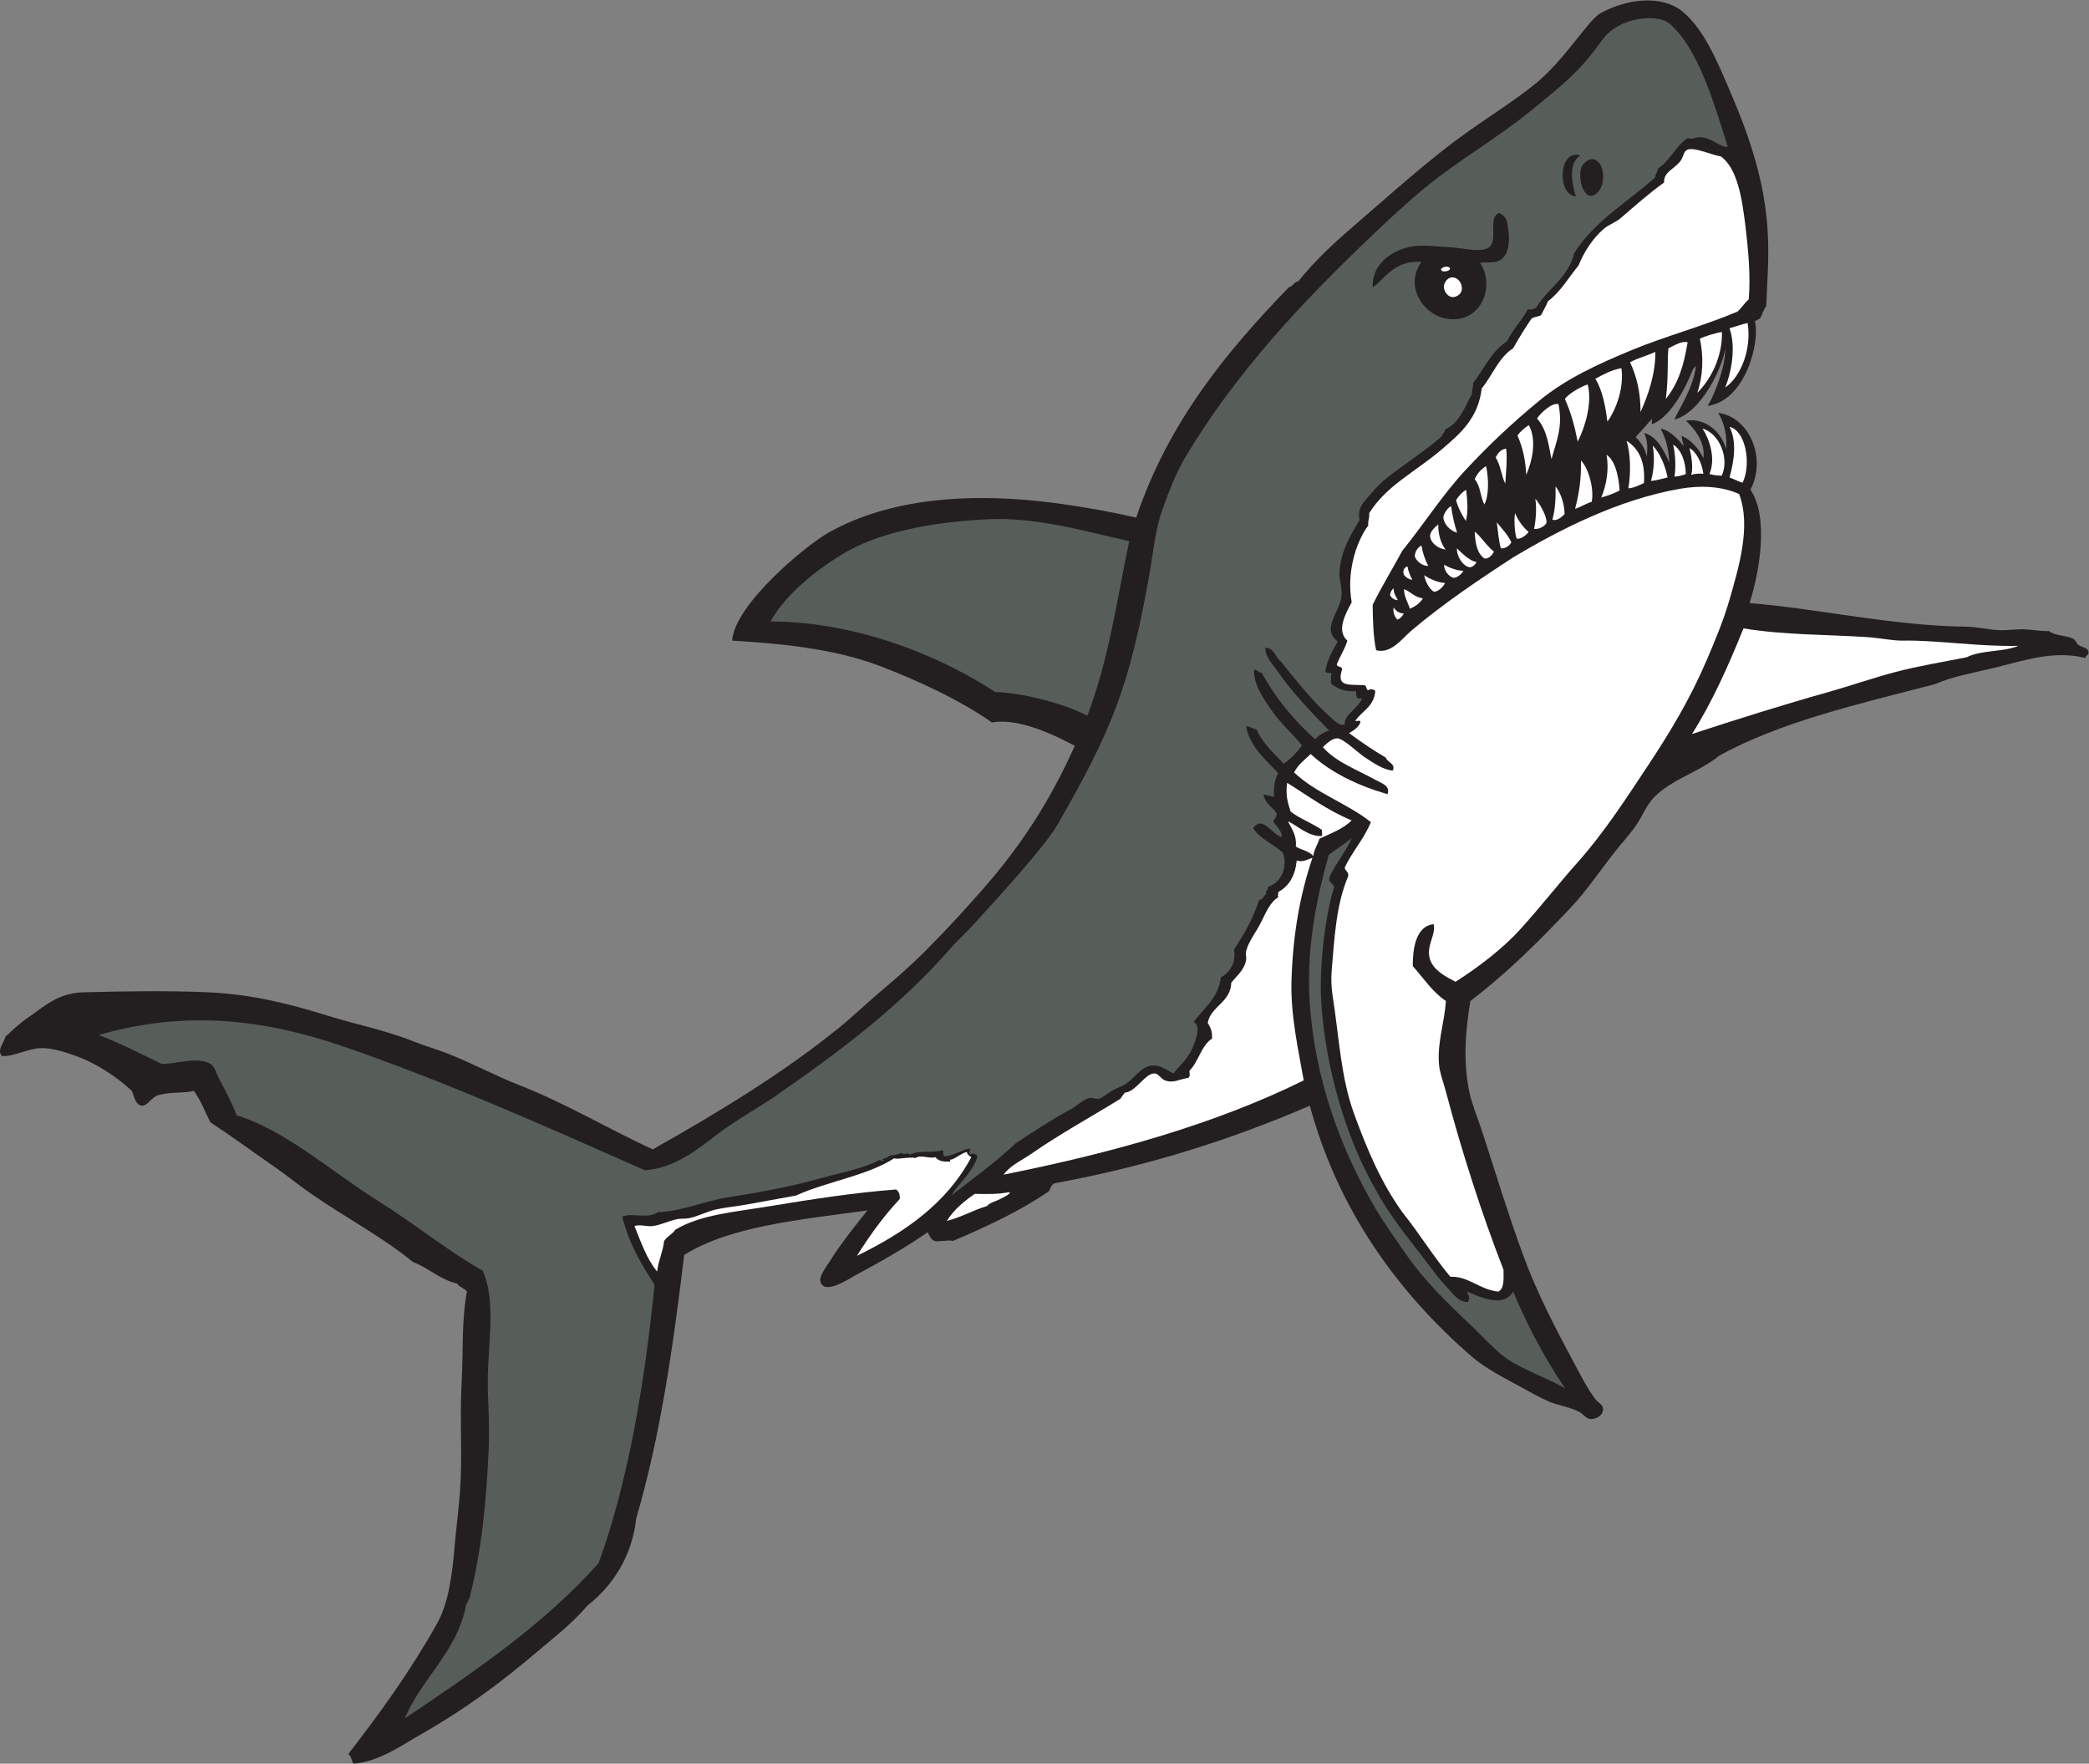 <?xml version="1.0" encoding="UTF-8" standalone="no"?>
<svg
   xmlns:dc="http://purl.org/dc/elements/1.1/"
   xmlns:cc="http://creativecommons.org/ns#"
   xmlns:rdf="http://www.w3.org/1999/02/22-rdf-syntax-ns#"
   xmlns:svg="http://www.w3.org/2000/svg"
   xmlns="http://www.w3.org/2000/svg"
   viewBox="0 0 765.92 646.613"
   height="646.613"
   width="765.92"
   xml:space="preserve"
   id="svg2"
   version="1.1"><rect x="0" y="0" width="765.92" height="646.613" fill="#808080" stroke="none"/><defs
     id="defs6" /><g
     transform="matrix(1.333,0,0,-1.333,0,646.613)"
     id="g10"><g
       transform="scale(0.1)"
       id="g12"><path
         id="path14"
         style="fill:#231f20;fill-opacity:1;fill-rule:evenodd;stroke:none"
         d="m 4747.48,3614.4 c 3.12,34.53 -2.54,69.48 -21.59,100.8 85.01,-10.54 134.38,-124.11 88.8,-211.2 51.19,-76.38 24.91,-225.63 -2.4,-312 191.53,-15.48 391.34,-62.47 595.19,-64.8 30.44,-0.34 60.92,-8.36 91.2,-9.6 20.71,-0.85 39.8,2.16 60,2.4 25.99,0.32 51.7,-5.8 76.81,-4.8 18.16,-14.22 47.08,-10.87 67.2,-21.6 7.19,-3.83 8.21,-12.14 14.39,-16.8 10.88,-8.19 32.11,-6.7 26.4,-26.4 -3.51,-2.09 -7.6,-3.6 -7.2,-9.6 -86.39,22.35 -168.98,-6.76 -249.6,-26.4 -58.2,-14.18 -115.77,-23.92 -165.59,-45.6 -208.88,-54.32 -423.45,-102.96 -592.81,-196.8 -54.91,-44.77 -127.95,-63.41 -177.6,-112.8 -21.75,-21.64 -33.57,-54.58 -52.8,-81.6 -18.69,-26.26 -41.02,-50.03 -60,-74.39 -38.66,-49.66 -74.33,-103.05 -117.6,-148.81 -89.06,-94.2 -173.4,-178.56 -275.99,-256.8 -13.47,-81.94 -20.85,-166.7 -2.4,-252.01 7.45,-34.39 23.72,-72.38 35.99,-110.39 34.5,-106.85 70.53,-224.54 110.4,-333.6 40.05,-109.54 91.36,-206.43 144.01,-304.8 17.55,-32.8 35.98,-68.3 55.19,-93.6 7.09,-9.333 20.82,-15.348 21.6,-26.403 1.57,-22.207 -25.35,-30.703 -35.99,-28.797 -11.8,2.117 -17.34,13.047 -28.8,19.199 -26.16,14.043 -56.89,17.184 -84.01,28.797 -25.33,10.844 -50.55,25.244 -74.39,38.404 -47.12,26 -99,51.47 -139.21,86.4 -201.79,175.33 -366.11,401.15 -443.99,688.8 -217.49,-93.43 -442.27,-165.56 -703.21,-213.6 -9.39,-6 -10.46,-15.37 -14.39,-21.6 -79.24,-54.36 -170.33,-96.86 -264,-136.8 -11.38,3.78 -40.07,-3 -50.4,0 -10.42,3.97 -14.09,14.7 -19.19,24 -55.93,-39.25 -129.16,-81.4 -201.61,-120 -16.67,-8.89 -84.8,-55.17 -93.6,-14.4 -3.04,14.09 17.82,41.71 26.41,55.2 32.5,51.12 67.94,94.96 103.19,139.2 -186.12,-25.45 -377.38,-43.16 -504,-122.4 -31.18,-257.62 -65.44,-497.591 -132,-724.794 -11.21,-103.027 -63.21,-183.82 -134.4,-240.004 -41.25,-48.679 -93.05,-88.379 -141.6,-129.597 C 1376.55,222.129 1277.09,148.418 1159.49,81.602 1103.18,49.598 1044.77,6.191 972.289,0 966.355,7.668 966.723,21.629 957.895,26.395 1045.41,139.289 1128.81,254.453 1202.7,386.395 c 30.32,54.16 41.25,131.769 47.99,213.605 3.99,48.418 10.76,97.813 14.4,146.395 7.53,100.402 -1.26,200.039 4.8,304.805 4.64,80.34 -0.86,166.73 14.4,247.2 -6.48,9.52 -20.44,11.56 -26.4,21.6 -48.78,12.01 -78.54,43.05 -122.4,60 -82.62,67.9 -185.291,122.18 -275.998,184.8 -36.719,25.34 -71.008,53.74 -108,79.2 -57.859,39.84 -112.117,80.3 -172.801,120 -14.976,29.03 -26.695,61.31 -45.593,86.4 -28.43,-7.2 -64.27,-1.85 -98.407,-12 -17.015,-5.06 -29.632,-29.16 -43.199,-28.8 -17.719,0.48 -21.996,22.89 -28.801,40.8 -35.355,33.19 -93.05,74.31 -153.605,95.99 -29.598,10.61 -64.57,22.26 -95.988,21.61 -37.114,-0.77 -77.313,-24.8 -108.004,-21.61 -14.777,16.85 7.059,37.41 9.598,52.81 19.594,17.9 39.348,37.26 62.402,52.8 43.75,29.5 80.676,67.75 153.597,69.6 107.528,2.73 230.184,4.86 340.801,0 122.512,-5.39 228.86,-32.9 331.199,-64.8 73.329,-22.85 160.139,-40.29 232.799,-69.6 33.32,-13.44 68.98,-23.2 100.8,-36 65.6,-26.38 127.63,-59.81 189.6,-84 132.27,-51.63 250.42,-123.38 369.6,-177.6 177.02,99.76 355.23,207.42 511.21,333.6 38.87,31.45 74.34,65.73 112.79,98.4 42.52,36.11 82.42,70.42 124.8,112.8 55.39,55.39 107.57,111.95 160.8,172.8 102.73,117.45 181.91,238.05 251.09,392.16 -99.48,53.59 -174.19,73.69 -228.32,64.43 -84.53,60.46 -206.31,116.56 -308.37,155.41 -125.72,47.87 -273.05,61.72 -405.6,69.6 5.41,97.52 200.7,261.2 266.19,297.76 170.62,95.26 383.36,105.95 573.81,86.24 86.9,-9 187.5,-26.49 271.2,-45.6 88.59,262.61 247.27,455.14 420,633.6 11.66,2.75 14.14,14.66 26.39,16.8 44.05,55.22 96.16,103.61 148.8,148.8 104.78,89.93 210.11,187.17 326.4,268.8 57.99,40.7 118.81,79.16 172.8,122.4 86.27,69.08 148.3,178.09 182.41,196.8 71.38,39.17 167.25,52.22 225.59,4.8 58.63,-47.65 95.01,-135.59 129.6,-216 51.42,-119.49 99.05,-250.04 105.61,-400.8 2.8,-64.21 -1.28,-120.32 -4.81,-194.4 -6.72,-7.68 -9.83,-18.96 -14.4,-28.8 -2.82,-6.77 -11.16,-8.04 -16.8,-11.99 15.02,-53.66 -24.14,-218.26 -129.6,-232.81 16.88,27.31 49.97,107.7 48.01,158.4 -4.6,-45.55 -63.27,-175.65 -139.7,-196.17 12.52,29.64 52.44,87.56 59.45,148.16 l -8.73,-10.49 c -20.57,-53.66 -64.46,-134 -112.63,-150.3 -0.2,5.24 -0.1,10.24 0.21,15.07 -15.88,-18.54 -30.9,-35.55 -44.83,-50.4 14.03,-13.87 25.58,-30.21 30.22,-53.47 3.54,22.48 2.38,47.48 -7.19,64.8 38.05,-8.96 57.64,-55.73 69.59,-81.6 -2.05,35.33 -7.29,61.9 -24,93.6 26.39,-4.81 49.82,-31.26 63.91,-48.37 -1.22,4.01 -4.48,16.01 -6.55,28.39 25.11,-9.29 49.55,-36.92 60.25,-61.62 6.23,40.21 -21.07,78.86 -48.01,103.2 55.48,9.55 100.79,-34.85 110.4,-79.2 v 0" /><path
         id="path16"
         style="fill:#575e5a;fill-opacity:1;fill-rule:evenodd;stroke:none"
         d="m 4752.29,4447.21 c -18.47,-3.46 -43.7,24.68 -74.41,26.4 -12.75,0.71 -22.48,-8.06 -35.99,-2.41 -32.87,-22.33 -48.25,-62.16 -81.61,-84 -0.56,-9.82 -7.28,-13.52 -7.19,-24 -76,-68 -167.81,-120.2 -223.21,-208.8 -16.81,-68.77 -73.87,-97.32 -105.59,-151.2 -8.83,-1.26 -13.28,-6.86 -21.6,-2.4 -16.81,-31.99 -41.93,-55.68 -57.6,-88.8 -42.86,-26.74 -62.98,-76.22 -93.61,-115.2 1.67,-12.07 -4.07,-16.73 -2.4,-28.8 -20.57,-37.02 -34.55,-80.64 -74.39,-98.4 -0.58,-9.01 -7.61,-11.6 -9.6,-19.2 -40.81,-36.51 -101.28,-75.55 -148.81,-112.8 -20.54,-16.1 -30.28,-27.06 -50.39,-50.4 -17.42,-20.21 -32.26,-33.4 -26.41,-67.2 -22.63,-36.21 -52.62,-86.29 -55.19,-144 -1.02,-22.71 9.02,-44.66 4.79,-69.6 -7.03,-41.48 -54.47,-86.98 -9.6,-120 -13.18,-24.4 -28.02,-47.17 -33.59,-79.2 -2.26,-11.05 12.99,-4.6 16.8,-9.6 -4.29,-9.7 -0.17,-13.78 -2.41,-26.4 16.58,-13.84 37.1,-23.7 69.6,-21.6 0.89,-6.88 -3.2,-25.19 16.8,-19.2 -11.21,-29.13 -49.79,-44.38 -48,-72 -15.12,-5.57 -28.47,10.55 -38.4,19.2 -49.62,43.23 -96.11,103.24 -139.19,156 -14.56,11.05 -16.11,35.09 -40.81,36 -0.56,-26.08 20.67,-45.94 33.61,-64.8 39.98,-58.32 92.03,-111.9 141.6,-163.2 -15.55,-5.26 -28.24,-13.37 -38.41,-24 -57.68,51.91 -107.69,111.51 -146.4,182.4 -8.67,1.72 -12.91,7.89 -21.6,9.6 -1.07,-43.88 27.03,-81.7 50.4,-115.2 24.2,-34.66 57.04,-63.33 81.61,-93.6 -13.86,-19.75 -30.29,-36.92 -50.41,-50.4 -27.17,28.82 -56.94,55.05 -74.39,93.6 -10.25,2.55 -17.15,8.46 -28.8,9.6 8.8,-54.44 53.88,-93.28 88.8,-129.6 -10.89,-14.3 -13.82,-45.32 -12,-64.8 -13.68,3.26 -16.18,2.89 -28.8,7.2 3.24,-26.36 24.76,-34.43 35.99,-52.8 0.11,-10.5 -5.98,-14.81 -9.59,-21.6 7.86,-14.55 22.52,-22.27 24,-43.2 -27.28,5.61 -53.19,61.62 -79.2,24 19.54,-30.05 55.91,-43.29 81.6,-67.2 15.12,-38.79 -5.1,-84.1 -40.8,-93.6 2.47,-11.28 -8.37,-9.24 -4.8,-21.6 -9.02,-2.19 -7.65,-14.76 -19.21,-14.4 -17.05,-51.74 -41.66,-95.94 -69.59,-136.8 7.63,-36.48 -12.63,-63.56 -36,-76.8 -7.06,-58.54 -47.32,-83.88 -74.41,-122.4 21.16,-11.69 5.17,-53.65 -7.19,-79.2 -12.59,-26 -39.1,-48.21 -48,-62.4 -21.71,8.65 -43.25,32.18 -76.81,16.8 -18.46,-8.46 -32.67,-30.29 -55.19,-45.6 -9.5,-6.46 -25.88,-11.61 -38.4,-19.2 -14.07,-8.52 -26.59,-20.11 -36,-21.6 -7.91,-1.24 -17.27,3.55 -24,2.4 -17.82,-3.05 -33.25,-20.7 -52.8,-31.2 -52.06,-27.95 -106.81,-64.59 -151.2,-93.61 -55.14,-52.05 -117.33,-97.06 -177.6,-143.99 22.67,35.86 61.91,67.51 72,108 -1.07,5.49 -14.52,10.87 -19.2,4.8 -7.59,3.72 3.01,14.41 -2.39,16.8 -27.44,-5.64 -41.76,-19.12 -67.21,-21.6 -7.95,0.05 -2.44,13.56 -7.2,16.8 -27.84,-8.59 -62.93,0.98 -88.8,-12 -11.67,8.45 -15.15,-3.51 -24,4.8 -9.27,-3.41 -14.65,-6.14 -31.19,-7.2 -5.07,-2.14 -7.1,-7.3 -14.41,-7.21 -2.44,-1.02 -12.55,-5.16 -2.4,-4.79 -0.61,-5.62 -10.54,-1.39 -12,0 -43.2,-24.03 -104.59,-34.61 -170.4,-52.8 -81.16,-22.45 -162.26,-37.11 -247.2,-50.4 -66.13,-10.35 -124.62,-38.14 -192,-40.8 -30.08,-19.75 -65.72,-0.74 -98.4,-12 18.2,-73.8 52.12,-131.89 88.8,-187.2 -26.74,-270.28 -72.44,-541.799 -153.59,-765.596 -150.53,-169.477 -341.41,-298.606 -532.81,-427.199 42.73,106.211 145.6,185.41 168,311.992 4.2,5.398 5.7,13.496 9.6,19.199 33.37,129.414 46.68,269.289 52.8,412.801 2.15,50.391 -0.25,97.344 -2.4,156.003 -4.09,111.95 26.55,241.16 -14.39,331.2 -100.53,56.99 -189.96,131.21 -288.01,192 -120.08,74.44 -253.291,194.38 -388.799,235.2 -10.773,30.56 -30.906,67.9 -47.996,100.8 -7.929,15.26 -12.382,34.11 -24.004,40.8 -37.113,21.36 -92.89,-1.25 -134.398,0 -56.988,27.02 -111.641,56.36 -172.805,79.2 247.473,71.52 464.492,39.78 671.133,-30.89 C 1222.13,1877.55 1509,1749.3 1773.89,1632 c 81.42,5.62 142.78,56.04 201.6,100.8 51.66,39.32 106.98,68.53 153.6,100.8 181.34,125.54 342.91,246.43 484.8,408 20.22,23.03 42.08,42.6 62.4,64.79 81.43,88.95 199.42,219.15 231.68,275.11 151.51,262.76 198.83,382.5 253.12,687.3 11.12,62.45 15.87,123.24 36,180 19.14,54 38.96,104.35 67.2,151.2 137.77,228.55 317.94,420.52 508.8,602.4 46.48,44.3 95.43,89.93 146.39,132 89.43,73.82 198.18,135.79 290.4,211.2 37.87,30.97 74.87,59.99 110.4,93.6 34.78,32.87 60.27,64.84 88.67,104.21 13.49,18.72 36.61,35.85 64.42,45.93 40.65,14.74 94.77,17.16 119.38,-4.11 79.24,-68.52 122.86,-222.41 159.54,-338.02 z m -417.6,-136.8 c -12.17,36.5 -20.95,92.75 11.99,112.79 -61.59,18.78 -63.91,-110.14 -11.99,-112.79 z m 13.76,76.8 c -9.29,-39.81 15.18,-102.17 48.63,-62.41 19.46,23.13 14.73,70.46 -4.79,84 -20.04,13.91 -41.06,-9.69 -43.84,-21.59 z M 4145.1,4240.8 c -2.19,10.61 -11.02,19.4 -21.62,24 -35.92,-12.5 4.59,-84.98 -36,-98.4 -27.15,-8.98 -70.07,3.5 -105.59,4.8 -42.83,1.57 -80.09,10.4 -124.68,-5.17 -42.2,-14.74 -83.53,-48.86 -81.72,-105.23 28.23,15.03 55.79,75.84 134.39,69.6 -54.9,-74.49 20.49,-172.37 105.61,-156 67.66,13.02 93.21,98.31 55.19,153.6 28.64,2.8 49.81,-4.15 66.55,17.38 16.58,21.33 15.5,58.41 7.87,95.42 v 0" /><path
         id="path18"
         style="fill:#ffffff;fill-opacity:1;fill-rule:evenodd;stroke:none"
         d="m 3987.82,4113.37 c 4.37,-7.28 -20.67,-13.81 -24,-4.8 -2.37,6.42 18.89,13.32 24,4.8 v 0" /><path
         id="path20"
         style="fill:#ffffff;fill-opacity:1;fill-rule:evenodd;stroke:none"
         d="m 4001.48,4034.4 c -18.82,-5.35 -33.75,19.12 -29.19,33.6 7.2,22.83 28.28,25.36 40.95,10.78 10.49,-12.08 13.42,-37.22 -11.76,-44.38 v 0" /><path
         id="path22"
         style="fill:#ffffff;fill-opacity:1;fill-rule:evenodd;stroke:none"
         d="m 4806.88,3962.4 c 11.32,-71.72 -18.01,-146.85 -61.79,-177.6 15.7,37.39 31.1,109.65 11.99,163.2 21.76,6.39 36.69,11.5 49.8,14.4 v 0" /><path
         id="path24"
         style="fill:#ffffff;fill-opacity:1;fill-rule:evenodd;stroke:none"
         d="m 4736.27,3937.65 c 1.58,-69.91 -32.36,-133.08 -67.99,-167.25 15.74,44.76 18.33,99.19 7.21,148.8 13.28,6.72 43.35,15.88 60.78,18.45 v 0" /><path
         id="path26"
         style="fill:#ffffff;fill-opacity:1;fill-rule:evenodd;stroke:none"
         d="m 4581.89,3753.6 c 7.61,57.94 3.75,111.24 7.19,139.2 19.83,9.9 35.92,20.05 52.81,16.8 -10.84,-65.84 -25.74,-113.19 -60,-156 v 0" /><path
         id="path28"
         style="fill:#ffffff;fill-opacity:1;fill-rule:evenodd;stroke:none"
         d="m 4553.09,3883.2 c 0.73,-59.94 -19.73,-119.47 -40.8,-165.6 0.28,55.48 -11.18,99.23 -28.81,136.8 20.88,11.94 47.79,17.81 69.61,28.8 v 0" /><path
         id="path30"
         style="fill:#ffffff;fill-opacity:1;fill-rule:evenodd;stroke:none"
         d="m 4459.63,3838.24 c 7.67,-52.98 -13.68,-113.15 -38.54,-147.04 -4.4,38.47 -13.49,86.71 -33.08,117.86 21.8,11.79 43.34,23.85 71.62,29.18 v 0" /><path
         id="path32"
         style="fill:#ffffff;fill-opacity:1;fill-rule:evenodd;stroke:none"
         d="m 4367.05,3793.28 c 13.02,-49.32 -6.84,-116.87 -27.57,-157.28 -8.17,41.08 -17.08,76.9 -35.12,117.08 7.33,13.48 46.11,35.97 62.69,40.2 v 0" /><path
         id="path34"
         style="fill:#ffffff;fill-opacity:1;fill-rule:evenodd;stroke:none"
         d="m 4286.68,3739.2 c 12.51,-62.28 -5.07,-99.28 -19.2,-151.2 -6.59,27.91 -10.33,79.23 -39.8,111.65 8.18,13.42 40.01,44.62 59,39.55 v 0" /><path
         id="path36"
         style="fill:#ffffff;fill-opacity:1;fill-rule:evenodd;stroke:none"
         d="m 4205.09,3681.61 c 22.2,-40.95 9.75,-98.42 -7.21,-136.81 -1.79,39.16 -8.93,73.76 -23.99,108 8.54,12.81 20.23,21.12 31.2,28.81 v 0" /><path
         id="path38"
         style="fill:#ffffff;fill-opacity:1;fill-rule:evenodd;stroke:none"
         d="m 4793.1,3523.2 c -13.2,3.62 -23.59,10.03 -36.02,14.4 13.68,49.49 19.88,99.6 0,139.2 44.53,-10.14 60.63,-102.03 36.02,-153.6 v 0" /><path
         id="path40"
         style="fill:#ffffff;fill-opacity:1;fill-rule:evenodd;stroke:none"
         d="m 4473.89,3638.4 c 36.31,-22.45 51.61,-62.13 47.87,-116.09 -7.61,-3.67 -35.83,-17.22 -42.93,-13.76 7.35,40.02 6.1,95.94 -4.94,129.85 v 0" /><path
         id="path42"
         style="fill:#ffffff;fill-opacity:1;fill-rule:evenodd;stroke:none"
         d="m 4545.9,3625.26 c 19.9,-20.88 33.98,-53.67 40.78,-87.66 -14.83,-3.56 -31.37,-8.44 -45.59,-9.6 8.12,28.42 10.75,65.52 4.81,97.26 v 0" /><path
         id="path44"
         style="fill:#ffffff;fill-opacity:1;fill-rule:evenodd;stroke:none"
         d="m 4142.69,3616.8 c 3.6,-27.6 -0.44,-66.08 -2.41,-96 -9.93,17.49 -11.76,48.16 -26.39,72 6.14,11.46 13.28,21.91 28.8,24 v 0" /><path
         id="path46"
         style="fill:#ffffff;fill-opacity:1;fill-rule:evenodd;stroke:none"
         d="m 4601.97,3627.91 c 21.35,-12.26 34.98,-47.36 34.85,-81.09 -7.67,-2.71 -20.45,-6.9 -30.93,-6.82 4.66,35.63 0.97,67.5 -3.92,87.91 v 0" /><path
         id="path48"
         style="fill:#ffffff;fill-opacity:1;fill-rule:evenodd;stroke:none"
         d="m 4647.07,3618.3 c 19.86,-11.34 34.83,-42.69 38.02,-70.72 -11.54,1.27 -23.36,0.28 -33.61,-2.78 6.85,18.2 -0.09,57.42 -4.41,73.5 v 0" /><path
         id="path50"
         style="fill:#ffffff;fill-opacity:1;fill-rule:evenodd;stroke:none"
         d="m 4418.68,3600 c 31.22,-19.36 35.53,-88.38 36.01,-98.4 -15.21,-8 -32.38,-14.03 -50.4,-19.2 14.41,34.46 22.01,78.39 14.39,117.6 v 0" /><path
         id="path52"
         style="fill:#ffffff;fill-opacity:1;fill-rule:evenodd;stroke:none"
         d="m 4348.43,3584.21 c 22.8,-23.14 36.64,-82.35 29.45,-113.81 -16.66,-4.93 -29.37,-13.82 -45.59,-19.2 11.64,45.16 17.31,83.13 16.14,133.01 v 0" /><path
         id="path54"
         style="fill:#ffffff;fill-opacity:1;fill-rule:evenodd;stroke:none"
         d="m 4087.49,3568.8 c 8.52,-38.33 6.83,-85.35 -4.8,-105.6 -13.37,28.26 -9.26,48.29 -26.41,69.6 6.29,15.11 16.95,26.85 31.21,36 v 0" /><path
         id="path56"
         style="fill:#ffffff;fill-opacity:1;fill-rule:evenodd;stroke:none"
         d="m 4278.63,3513.22 c 15.12,-20.8 23.89,-46.07 24.85,-76.42 -8.78,-8.64 -21.02,-19.67 -33.6,-15.41 8.23,30.18 9.14,58.08 8.75,91.83 v 0" /><path
         id="path58"
         style="fill:#ffffff;fill-opacity:1;fill-rule:evenodd;stroke:none"
         d="m 4032.92,3503.24 c 2.77,-27.83 6.1,-59.35 -1.03,-85.38 -9.6,14.77 -20.34,33.46 -26.84,56.39 1.52,6.46 20.12,26.97 27.87,28.99 v 0" /><path
         id="path60"
         style="fill:#ffffff;fill-opacity:1;fill-rule:evenodd;stroke:none"
         d="m 4222.91,3478.85 c 8.74,-7.93 33.13,-47.68 30.64,-66.81 -6.46,-9.32 -18.69,-17.15 -34.07,-16.04 5.14,24.47 7.41,58.36 3.43,82.85 v 0" /><path
         id="path62"
         style="fill:#ffffff;fill-opacity:1;fill-rule:evenodd;stroke:none"
         d="m 3991.61,3458.52 c 2.42,-23.89 9.55,-52.99 16.16,-72.87 -18.64,5.07 -36.99,23.03 -37.75,42.95 0.96,9.28 12.58,27.19 21.59,29.92 v 0" /><path
         id="path64"
         style="fill:#575e5a;fill-opacity:1;fill-rule:evenodd;stroke:none"
         d="m 3105.89,3362.4 c -34.78,-165.9 -56.07,-326.11 -115.21,-480 -59.45,31.06 -172.04,62.74 -253.38,64.96 -132.87,87.98 -364.68,193.21 -617.81,194.24 40.71,74.98 131.09,146.51 207.09,190.51 108.14,62.6 263.12,83.69 385.72,90.29 138.6,7.46 273.49,-33.71 393.59,-60 v 0" /><path
         id="path66"
         style="fill:#ffffff;fill-opacity:1;fill-rule:evenodd;stroke:none"
         d="m 4167.2,3439.54 c 9.95,-24.27 26.35,-43.02 37.23,-51.63 -3.13,-6.47 -22.24,-22.11 -32.95,-18.31 -4.59,11.65 -7.96,49.17 -4.28,69.94 v 0" /><path
         id="path68"
         style="fill:#ffffff;fill-opacity:1;fill-rule:evenodd;stroke:none"
         d="m 3956.11,3408.5 c -1.15,-27.56 8.43,-55.2 20.08,-69.09 -24.37,2.72 -44.74,22.81 -42.41,40.39 1.23,9.2 12.75,21.67 22.33,28.7 v 0" /><path
         id="path70"
         style="fill:#ffffff;fill-opacity:1;fill-rule:evenodd;stroke:none"
         d="m 4116.93,3414.05 c 14.53,-17.89 29.96,-33.29 40.02,-54.81 -5.34,-10.74 -18.76,-18.44 -28.79,-16.41 -4.97,15.37 -7.98,45.38 -11.23,71.22 v 0" /><path
         id="path72"
         style="fill:#ffffff;fill-opacity:1;fill-rule:evenodd;stroke:none"
         d="m 4056.28,3388.8 c 19.67,-16.34 32.58,-39.43 52.8,-55.2 -7.65,-16.02 -20.72,-20.6 -26.01,-18.81 -20.26,13.34 -25.52,41.67 -26.79,74.01 v 0" /><path
         id="path74"
         style="fill:#ffffff;fill-opacity:1;fill-rule:evenodd;stroke:none"
         d="m 3909.88,3350.4 c 2.68,-18.44 9.51,-38.84 18.47,-55.96 -16.16,-1.14 -34.26,14.04 -37.03,27.16 1.21,13.99 9.22,24.49 18.56,28.8 v 0" /><path
         id="path76"
         style="fill:#ffffff;fill-opacity:1;fill-rule:evenodd;stroke:none"
         d="m 4007.29,3342.55 c 14.76,-14.07 34.26,-34.14 53.8,-37.75 -3.4,-7.01 -8.65,-12.16 -16.8,-14.4 -19.62,1.18 -38.16,30.18 -37,52.15 v 0" /><path
         id="path78"
         style="fill:#ffffff;fill-opacity:1;fill-rule:evenodd;stroke:none"
         d="m 3871.48,3292.8 c 1.7,-14.03 10.13,-32.05 13.41,-36.4 -7.71,-0.6 -20.39,7.42 -24.15,15.19 -3.36,12.96 4.45,19.71 10.74,21.21 v 0" /><path
         id="path80"
         style="fill:#ffffff;fill-opacity:1;fill-rule:evenodd;stroke:none"
         d="m 3972.31,3297.71 c 14.15,-9.58 39.77,-17.11 52.78,-16.91 -5.28,-9.92 -18.19,-19.09 -26.41,-19.19 -10.95,0.93 -27.82,18.9 -26.37,36.1 v 0" /><path
         id="path82"
         style="fill:#ffffff;fill-opacity:1;fill-rule:evenodd;stroke:none"
         d="m 3917.08,3268.8 c 15.69,-10.71 37.17,-19.96 57.61,-21.6 -6.41,-12.98 -21.14,-24.72 -30.95,-23.89 -13.99,9.21 -22.21,26.73 -26.66,45.49 v 0" /><path
         id="path84"
         style="fill:#ffffff;fill-opacity:1;fill-rule:evenodd;stroke:none"
         d="m 3833.09,3232.8 c 0.09,-15 6.64,-22.25 11.37,-32.21 -6.33,-2.21 -18.18,6.12 -20.98,13.01 0.56,9.04 3.46,12.96 9.61,19.2 v 0" /><path
         id="path86"
         style="fill:#ffffff;fill-opacity:1;fill-rule:evenodd;stroke:none"
         d="m 3861.89,3230.41 c 19.33,-7.88 28.06,-21.81 51.66,-25.4 -8.01,-13.88 -22.63,-23.17 -35.62,-28.54 -4.72,16.08 -16.23,32.94 -16.04,53.94 v 0" /><path
         id="path88"
         style="fill:#ffffff;fill-opacity:1;fill-rule:evenodd;stroke:none"
         d="m 3833.21,3180.04 c 4.93,-8.33 15.52,-16.87 28.04,-16.47 -3.71,-7.58 -10.05,-14.79 -17.8,-16.81 -6.19,5.48 -12.96,19.58 -10.24,33.28 v 0" /><path
         id="path90"
         style="fill:#ffffff;fill-opacity:1;fill-rule:evenodd;stroke:none"
         d="m 4795.49,3122.41 c 114.76,-18.66 231.59,-16.69 340.79,-24.01 36.42,-2.44 67.55,-10.15 100.8,-9.6 91.38,1.51 202.65,-16.82 314.4,-14.4 -40.39,-17.2 -103.86,-11.33 -141.6,-31.2 -67.58,-13.51 -132.68,-23.93 -196.79,-40.8 -62.32,-16.39 -122.6,-37.7 -184.81,-55.2 -124.65,-35.07 -249.01,-74.2 -374.39,-115.2 55.81,88.18 100.13,187.86 141.6,290.41 v 0" /><path
         id="path92"
         style="fill:#ffffff;fill-opacity:1;fill-rule:evenodd;stroke:none"
         d="m 3540.29,2697.6 c 57.93,-35.67 111.02,-76.18 177.59,-103.2 -23.19,-23.19 -57.06,-35.74 -88.8,-50.4 -2.58,-11 -16.45,-34.14 -16.79,-48 -10.64,14.16 -32.99,16.61 -48,26.4 2.66,33.06 -12.26,48.55 -21.6,69.6 28.44,-14.05 55.92,-41.54 91.2,-40.8 5.36,1.03 0.97,11.83 2.39,16.8 -26.89,18.71 -60.43,30.77 -86.4,50.4 -8.2,25.39 -14.13,45.73 -9.59,79.2 v 0" /><path
         id="path94"
         style="fill:#ffffff;fill-opacity:1;fill-rule:evenodd;stroke:none"
         d="m 2777.09,1572 c 3,-4.88 -15.2,-13.35 -26.4,-19.2 -12.49,-6.53 -29.31,-10.21 -36,-19.2 -38.92,-11.48 -70.08,-30.72 -110.4,-40.8 19.36,31.05 47.15,53.66 76.8,74.4 36.57,-0.81 63.42,-1.32 96,4.8 v 0" /><path
         id="path96"
         style="fill:#ffffff;fill-opacity:1;fill-rule:evenodd;stroke:none"
         d="m 3677.09,3024 c 8.75,22.45 21.83,40.57 28.8,64.8 -31.87,28.25 -3.18,76.41 11.99,105.6 -14.11,78.02 9.31,161.83 45.6,211.2 -1.66,13.67 4.07,19.93 2.41,33.6 47.67,76.58 127,113.56 199.2,175.2 50.82,43.39 100.63,85.28 110.4,168 29.57,36.02 46.32,84.89 86.4,110.4 15.68,28.33 32.84,55.16 50.4,81.6 6.82,5.17 18.85,5.14 26.39,9.6 6.31,12.9 13.66,24.75 19.2,38.4 34.76,26.06 56.57,65.03 84.01,98.4 15.81,38.77 39.26,74.63 69.59,100.8 12.66,10.93 32.08,17.23 45.6,28.8 37.76,32.33 78.6,68.87 120,98.4 -1.63,29.97 29.55,37.23 45.61,60 9.13,12.96 7.1,27.43 21.6,31.2 20.11,5.25 69.06,-17.34 88.8,-19.2 44.78,-32.69 57.96,-111.97 67.19,-187.19 8.46,-68.81 15.26,-144.47 9.6,-206.41 -11.82,-9.76 -19.53,-23.66 -31.2,-33.6 -97.23,-40.96 -197.77,-67.19 -290.4,-105.6 -93.01,-38.57 -180.61,-78.46 -254.39,-139.2 -74.64,-61.44 -140,-123.01 -204.01,-192 -62.86,-67.74 -112.22,-145.97 -172.8,-220.8 -26.95,-49.83 -56.21,-97.39 -81.59,-148.8 0.75,-43.99 1.58,-87.61 9.6,-124.8 41.87,-10.88 71.68,32.67 98.39,55.2 85.98,72.52 183.54,138.49 280.81,201.6 123.24,73.25 284.23,156.95 455.99,187.2 56.1,9.89 115.74,7.29 163.2,-14.4 33.83,-88.71 -1.47,-203.33 -26.4,-290.4 -16.45,-57.48 -41.17,-115.95 -62.39,-165.6 -46.56,-108.91 -101.22,-199.34 -163.21,-292.8 -59.57,-89.84 -119.68,-182.87 -192,-264 -52.49,-58.91 -103.42,-124.43 -158.39,-184.8 -50.19,-55.11 -114.94,-103.65 -177.61,-144 -26.4,14.12 -59.32,30.6 -69.59,60 -13.32,38.08 15.97,66.73 9.59,98.4 -51.66,-4.84 -57.8,-73.64 -57.59,-115.2 29.56,-32.83 53.7,-71.09 91.19,-96 -4.33,-60.72 -23.76,-112.11 -19.2,-172.8 1.87,-24.71 12.26,-50.42 19.2,-76.8 42.54,-161.41 99.01,-337.73 158.41,-489.6 0.15,-24.95 2.48,-52.08 -14.4,-60 -51.29,5.01 -81.66,42.75 -132.01,40.8 -46.87,56.32 -86.07,120.33 -132,177.6 -58.65,82.13 -95.58,169.63 -131.83,268.26 -37.69,102.57 -41.49,210.57 -60.16,329.34 -2.77,17.6 -4.14,44.3 -2.4,64.8 7.73,90.81 11.95,183.14 45.59,261.6 2.09,13.28 -8.78,13.61 -9.6,24 21.08,44.53 52.94,78.27 72,124.8 -64.63,51.37 -152.12,79.88 -211.2,136.8 10.85,21.16 29.09,34.91 45.61,50.4 55.89,-51.3 128.28,-86.11 211.19,-110.4 8.95,23.35 -16.44,30.14 -31.19,38.4 -49.02,27.49 -112.54,50.56 -146.41,91.2 11.81,10.9 26.3,25.13 40.8,24 15.79,-1.23 57.04,-40.23 72,-50.4 28.12,-19.08 54.54,-35.99 79.2,-38.4 9.39,18.77 -15.04,22.92 -19.2,36 -35.39,20.6 -68.48,43.52 -100.8,67.2 13.06,7.06 30.14,19.79 31.21,31.2 -0.3,5.3 -10.19,1.02 -14.41,2.4 18.39,27.22 51.88,39.32 55.21,81.6 -0.56,5.24 -16.06,7.7 -19.21,2.4 -6.71,2.09 -3.55,14.05 -12,14.4 -45.02,1.77 -75.55,-4.34 -60,43.2 0.48,10.08 -14.54,4.66 -14.39,14.4 v 0" /><path
         id="path98"
         style="fill:#ffffff;fill-opacity:1;fill-rule:evenodd;stroke:none"
         d="m 4735.49,3542.4 c -12.44,0.36 -23.86,1.74 -33.6,4.8 18.08,42.45 -0.22,96.95 -19.2,124.8 49.17,-14.3 74.35,-85.49 52.8,-129.6 v 0" /><path
         id="path100"
         style="fill:#575e5a;fill-opacity:1;fill-rule:evenodd;stroke:none"
         d="m 3717.53,2546.05 c -9.52,-30.03 -62.2,-96.44 -61.51,-113 0.44,-10.63 8.41,-10.9 13.86,-21.05 -28.46,-91.8 -41.52,-232.75 -35.64,-319.54 8.45,-124.35 36.85,-250.23 78.85,-362.06 24.18,-64.4 51.48,-119.69 83.99,-175.2 39.1,-66.74 92.47,-129.91 139.2,-192 14.81,-19.65 28.56,-37.72 45.61,-55.2 15.66,-16.07 28.94,-38.31 55.19,-38.4 8.09,12.4 1.64,17.37 -2.39,28.8 32.9,-12.66 99.44,-47.88 127.2,0 40.27,-94.92 86.68,-183.71 141.59,-264 3.38,-2.88 0.21,-0.94 -2.39,0 -40.58,23.49 -115.09,50.89 -156,79.2 -34,23.53 -66.22,60.95 -100.8,93.6 -67.75,63.95 -127.4,121.61 -182.4,201.6 -26.16,38.03 -54.19,77.03 -76.8,115.2 -97.55,164.71 -169.35,361.21 -182.66,570.68 -9,141.61 15.46,273.34 52.28,404.73 9.27,8.32 54.5,37.36 62.82,46.64 v 0" /><path
         id="path102"
         style="fill:#ffffff;fill-opacity:1;fill-rule:evenodd;stroke:none"
         d="m 3269.08,1886.39 c 5.35,7.22 2.83,8.38 2.4,19.2 25.34,25.08 32.04,68.77 62.41,88.81 0.32,19.73 -3.28,28.79 -12,43.2 8.39,45.67 63.48,56.36 64.8,110.4 14.6,18.6 35.86,34.63 40.8,62.4 1.27,7.16 -1.76,16.24 0,24 5.85,25.85 27.97,53.49 40.8,79.2 13.56,27.18 25.19,56.29 48,69.6 -2.7,7.56 -0.22,5.43 0,14.4 29.51,16.08 46.28,44.92 50.39,86.4 17.89,-6.18 32.61,5.04 43.2,7.2 -35.09,-103.69 -53.69,-213.11 -57.59,-336 -3.07,-96.51 18.96,-192 33.6,-276 -242.08,-119.52 -524.12,-199.08 -825.6,-259.2 19.44,26.31 50.73,39.4 76.8,57.6 76.74,53.57 163.24,100.73 244.8,151.2 3.38,6.22 8.12,11.08 12,16.79 30.63,2.07 55.73,53.41 81.6,52.81 10.97,-0.26 17.81,-15.31 28.8,-19.2 23.75,-8.43 37.7,2.89 64.79,7.19 v 0" /><path
         id="path104"
         style="fill:#ffffff;fill-opacity:1;fill-rule:evenodd;stroke:none"
         d="m 2659.49,1682.4 c 0.85,-7.96 7.19,-10.41 12,-14.4 -67.86,-127.34 -183.19,-207.21 -314.4,-271.2 35.12,56.08 73.32,109.09 117.6,156 1.49,13.49 -3.12,20.88 -9.6,26.4 -113.36,-8.39 -232.7,-26.97 -345.6,-45.6 -99.51,-16.43 -192.15,-23.29 -261.6,-64.8 -8.34,-12.47 -23.1,-18.5 -31.19,-31.2 -3.48,-30.92 -15.74,-53.08 -19.21,-84 -28.51,33.89 -44.21,80.59 -62.4,124.8 10.85,5.67 33,-1.37 48.01,0 22.75,2.08 45.83,14.55 69.6,19.2 10.68,2.09 21.11,0.49 31.19,2.4 25.07,4.75 49.53,18.23 74.4,24 23.41,5.42 49.58,7.82 74.41,12 46.23,7.8 98.2,18.13 146.39,26.4 85.61,39.19 195.54,54.06 271.2,103.19 -1.44,-5.57 43.37,4.39 57.6,0 14.61,10.36 35.92,-2.38 55.2,2.41 9.29,-12.41 25.41,-12.82 40.8,-12 0.22,3.92 -4,10.43 0,4.8 17.97,4.43 27.57,17.23 45.6,21.6 v 0" /></g></g></svg>